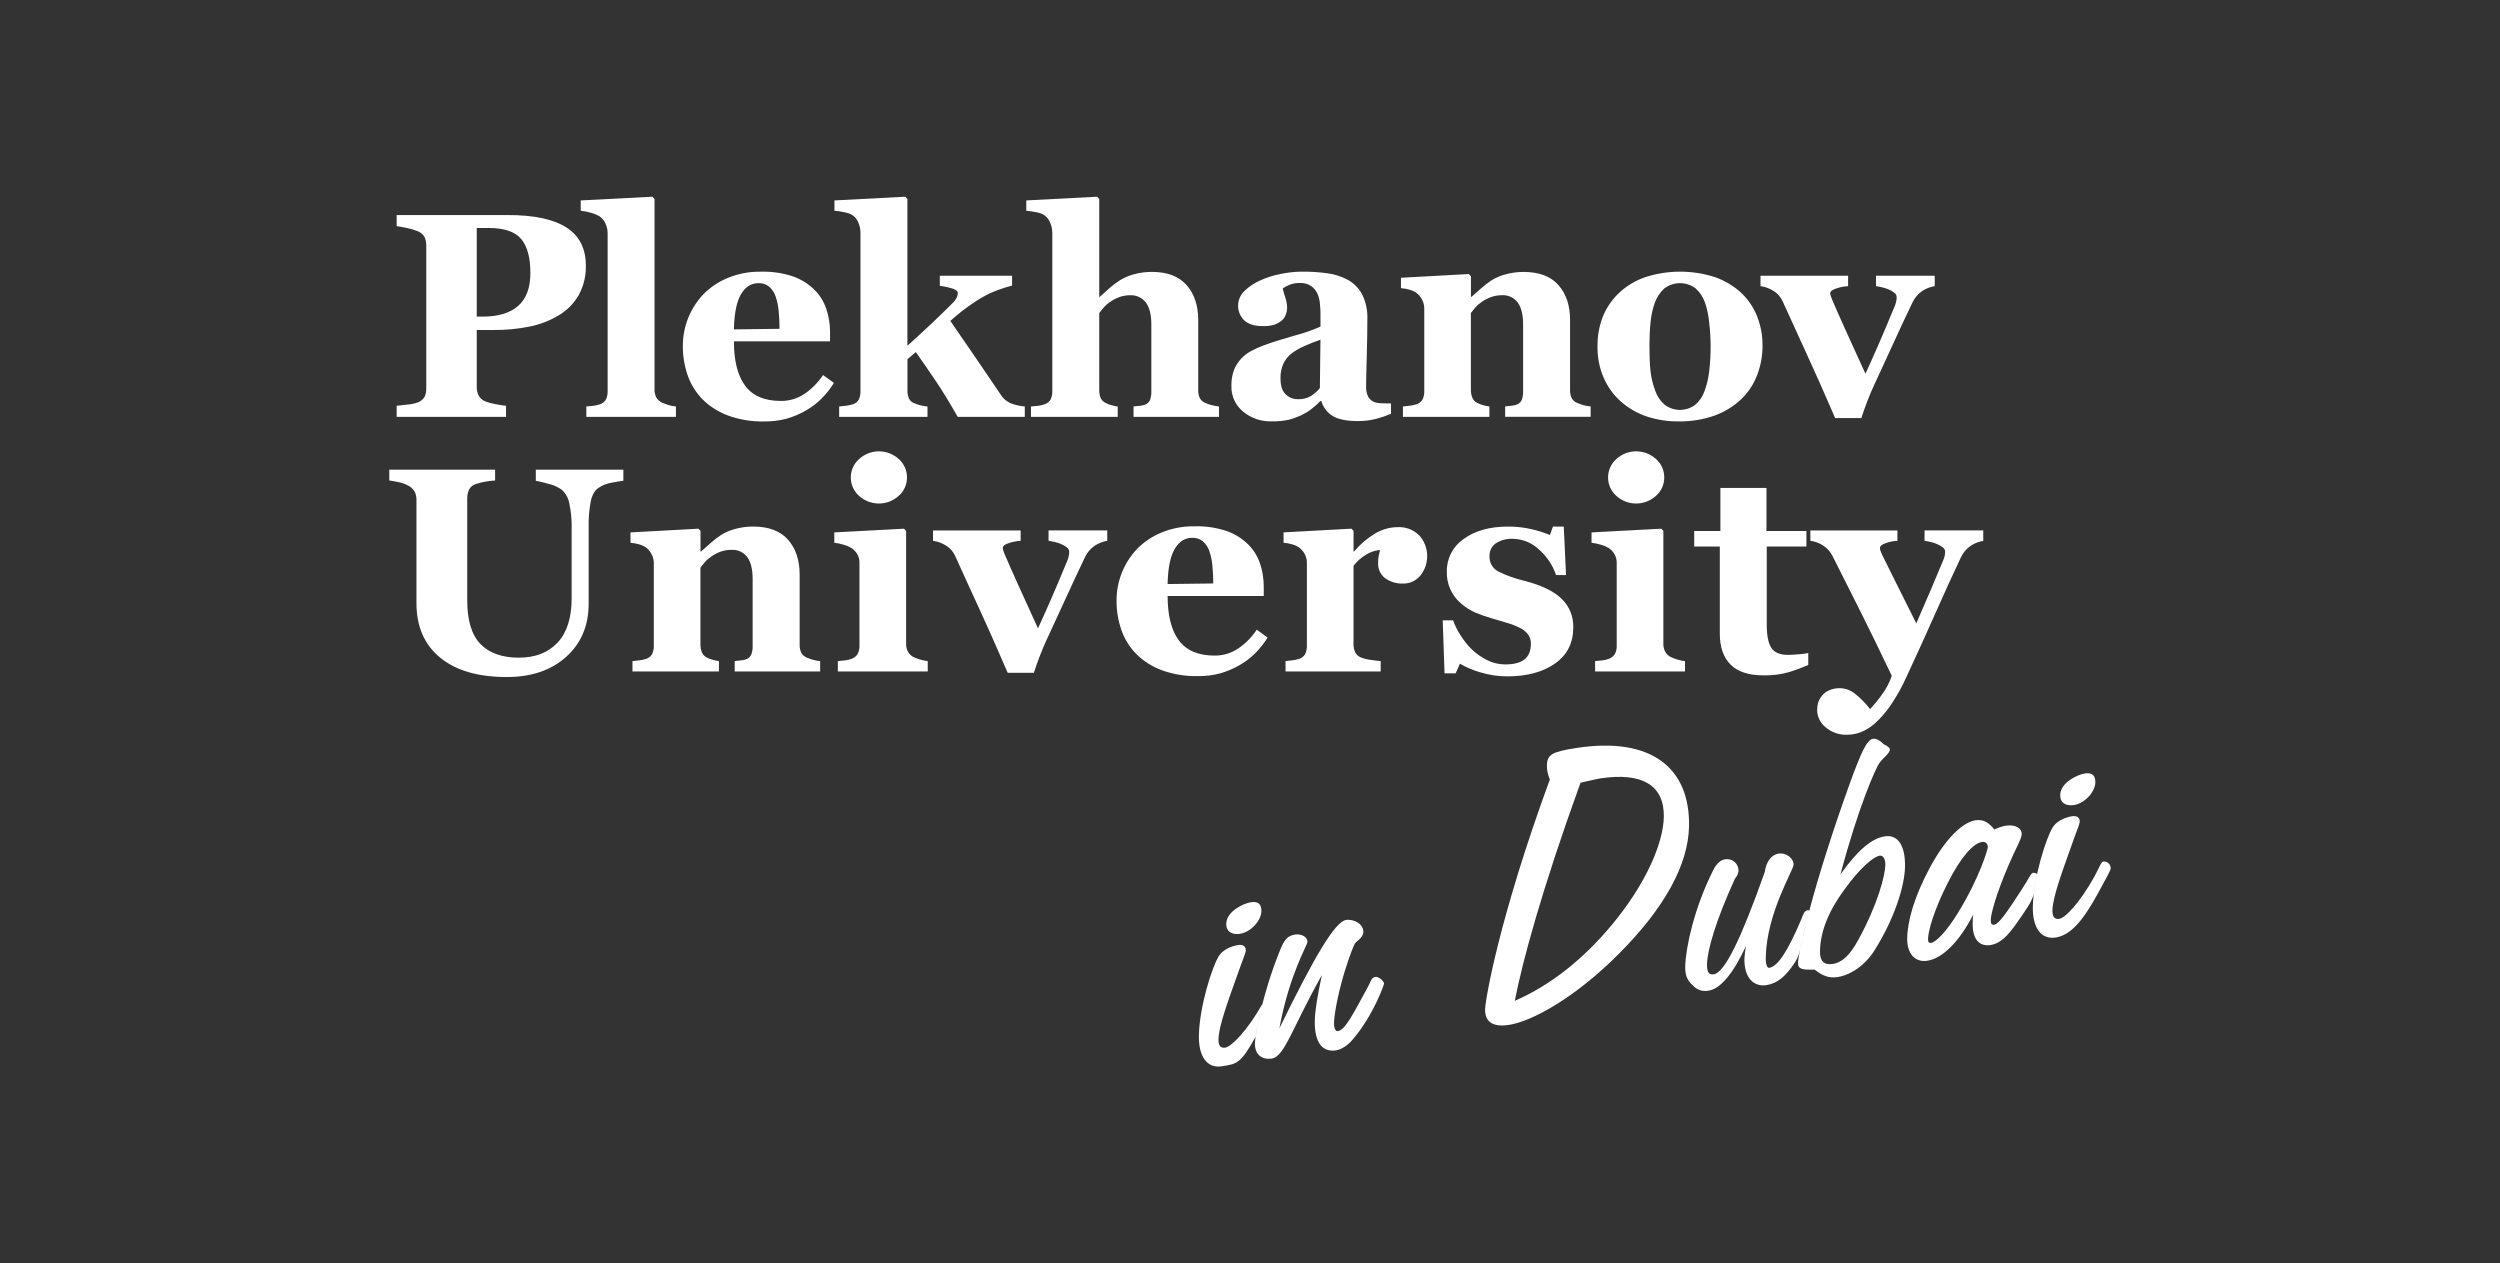 <?xml version="1.0" encoding="UTF-8"?> <svg xmlns="http://www.w3.org/2000/svg" viewBox="0 0 684.03 345.65" data-guides="{&quot;vertical&quot;:[],&quot;horizontal&quot;:[]}"><rect x="0" y="0" width="684.03" height="345.65" fill="#333333" stroke="none"/><defs></defs><path fill="rgb(255, 255, 255)" stroke="none" fill-opacity="1" stroke-width="1" stroke-opacity="1" color="rgb(51, 51, 51)" fill-rule="evenodd" id="tSvgea16289c4e" data-name="Plekhanov " class="cls-1" title="Path 1" d="M154.99 62.246C151.465 59.974 146.128 58.838 138.995 58.838C128.841 58.838 118.687 58.838 108.533 58.838C108.533 59.85 108.533 60.862 108.533 61.874C109.132 61.95 110.034 62.115 111.239 62.363C112.23 62.549 113.201 62.825 114.138 63.203C114.991 63.486 115.714 64.078 116.162 64.856C116.492 65.599 116.651 66.398 116.63 67.211C116.63 80.195 116.63 93.178 116.63 106.162C116.671 107.023 116.506 107.876 116.141 108.655C115.666 109.371 114.957 109.908 114.138 110.169C113.29 110.452 112.416 110.631 111.528 110.693C110.282 110.837 109.283 110.948 108.533 111.023C108.533 112.038 108.533 113.052 108.533 114.067C118.508 114.067 128.483 114.067 138.458 114.067C138.458 113.055 138.458 112.042 138.458 111.03C137.652 110.954 136.667 110.796 135.497 110.562C134.636 110.41 133.789 110.19 132.97 109.901C132.123 109.605 131.414 109.019 130.966 108.248C130.601 107.491 130.422 106.658 130.443 105.818C130.443 100.642 130.443 95.466 130.443 90.291C131.948 90.291 133.454 90.291 134.96 90.291C138.347 90.325 141.735 90.002 145.061 89.32C147.891 88.742 150.597 87.674 153.055 86.166C155.259 84.824 157.083 82.937 158.364 80.699C159.7 78.234 160.368 75.466 160.292 72.664C160.292 67.996 158.523 64.525 154.997 62.253C154.995 62.253 154.992 62.253 154.99 62.246ZM141.783 83.688C139.566 85.65 136.33 86.628 132.075 86.628C131.531 86.628 130.987 86.628 130.443 86.628C130.443 78.544 130.443 70.461 130.443 62.377C131.519 62.377 132.596 62.377 133.672 62.377C137.955 62.377 140.93 63.382 142.603 65.393C144.276 67.403 145.116 70.481 145.116 74.633C145.116 78.785 144.007 81.725 141.79 83.681C141.79 83.681 141.79 83.681 141.783 83.688ZM184.929 111.216C184.24 111.154 183.559 111.023 182.891 110.823C182.333 110.644 181.782 110.438 181.245 110.204C180.557 109.928 179.978 109.439 179.6 108.806C179.235 108.083 179.055 107.278 179.09 106.472C179.09 89.13 179.09 71.787 179.09 54.445C178.895 54.238 178.7 54.032 178.505 53.825C171.968 54.163 165.431 54.5 158.894 54.837C158.894 55.783 158.894 56.729 158.894 57.674C159.838 57.75 160.774 57.936 161.676 58.218C162.502 58.432 163.294 58.762 164.031 59.189C164.74 59.671 165.298 60.339 165.649 61.117C166.055 61.978 166.262 62.914 166.255 63.857C166.255 78.23 166.255 92.602 166.255 106.975C166.29 107.773 166.131 108.565 165.808 109.288C165.429 109.935 164.823 110.417 164.107 110.631C163.556 110.823 162.984 110.954 162.406 111.023C161.766 111.099 161.105 111.168 160.43 111.216C160.43 112.164 160.43 113.112 160.43 114.06C168.601 114.06 176.772 114.06 184.943 114.06C184.943 113.112 184.943 112.164 184.943 111.216C184.938 111.216 184.934 111.216 184.929 111.216ZM225.196 102.616C223.874 104.613 222.187 106.334 220.218 107.698C218.283 109.026 215.99 109.729 213.642 109.701C209.18 109.701 205.923 108.31 203.878 105.535C201.826 102.761 200.807 98.712 200.807 93.396C209.575 93.396 218.343 93.396 227.111 93.396C227.111 92.554 227.111 91.712 227.111 90.869C227.111 88.721 226.78 86.587 226.098 84.548C225.444 82.572 224.343 80.782 222.869 79.315C221.223 77.69 219.247 76.437 217.071 75.659C214.186 74.688 211.156 74.241 208.12 74.337C205.035 74.296 201.964 74.874 199.113 76.052C196.607 77.071 194.335 78.599 192.441 80.527C188.84 84.335 186.829 89.375 186.836 94.615C186.809 97.39 187.263 100.151 188.179 102.767C189.04 105.212 190.424 107.436 192.248 109.288C194.218 111.223 196.573 112.724 199.162 113.681C202.343 114.838 205.717 115.389 209.105 115.313C211.17 115.347 213.236 115.086 215.233 114.555C217.078 114.025 218.848 113.275 220.507 112.318C222.118 111.402 223.592 110.273 224.887 108.951C226.14 107.684 227.241 106.279 228.171 104.771C227.184 104.057 226.197 103.344 225.21 102.63C225.206 102.625 225.201 102.621 225.196 102.616ZM200.8 90.126C200.904 85.74 201.551 82.538 202.742 80.513C203.933 78.489 205.531 77.477 207.528 77.477C208.574 77.436 209.6 77.766 210.427 78.413C211.267 79.15 211.893 80.107 212.238 81.174C212.678 82.469 212.954 83.819 213.057 85.182C213.215 86.814 213.291 88.411 213.291 89.967C209.127 90.02 204.964 90.073 200.8 90.126C200.8 90.126 200.8 90.126 200.8 90.126ZM280.385 111.216C279.166 111.106 277.961 110.844 276.811 110.438C275.565 109.984 274.512 109.116 273.816 107.987C271.461 104.489 269.203 101.17 267.054 98.03C264.906 94.891 262.565 91.482 260.024 87.805C261.319 86.662 262.462 85.705 263.46 84.934C264.458 84.17 265.484 83.433 266.545 82.731C267.963 81.773 269.45 80.92 270.993 80.183C272.914 79.35 274.89 78.668 276.915 78.138C276.915 77.243 276.915 76.348 276.915 75.453C270.325 75.453 263.736 75.453 257.146 75.453C257.146 76.373 257.146 77.293 257.146 78.214C258.406 78.358 259.645 78.634 260.843 79.033C261.663 79.343 262.076 79.735 262.076 80.204C262.048 80.486 262 80.761 261.938 81.044C261.635 81.815 261.146 82.503 260.52 83.047C259.067 84.528 257.146 86.394 254.75 88.652C252.353 90.911 250.198 92.894 248.277 94.608C248.277 81.22 248.277 67.833 248.277 54.445C248.082 54.238 247.887 54.032 247.692 53.825C241.233 54.163 234.774 54.5 228.315 54.837C228.315 55.783 228.315 56.729 228.315 57.674C229.218 57.743 230.113 57.874 231.001 58.067C231.779 58.197 232.53 58.459 233.218 58.845C233.976 59.347 234.554 60.077 234.871 60.924C235.229 61.764 235.422 62.673 235.435 63.589C235.435 78.053 235.435 92.517 235.435 106.981C235.47 107.787 235.311 108.586 234.988 109.316C234.623 109.97 234.003 110.445 233.28 110.638C232.715 110.81 232.144 110.934 231.559 111.009C230.905 111.099 230.25 111.175 229.603 111.223C229.603 112.171 229.603 113.119 229.603 114.067C237.659 114.067 245.716 114.067 253.772 114.067C253.772 113.119 253.772 112.171 253.772 111.223C253.138 111.168 252.519 111.064 251.906 110.913C251.348 110.782 250.797 110.596 250.274 110.369C249.585 110.162 249.021 109.687 248.697 109.047C248.401 108.317 248.263 107.539 248.291 106.754C248.291 103.927 248.291 101.099 248.291 98.271C249.055 97.624 249.82 96.977 250.584 96.329C252.243 98.684 254.006 101.239 255.872 103.993C257.738 106.747 259.797 110.107 262.048 114.067C268.163 114.067 274.277 114.067 280.392 114.067C280.392 113.119 280.392 112.171 280.392 111.223C280.39 111.223 280.387 111.223 280.385 111.223C280.385 111.221 280.385 111.218 280.385 111.216ZM333.529 111.216C332.819 111.133 332.117 111.003 331.428 110.823C330.898 110.679 330.375 110.5 329.872 110.279C329.197 110.032 328.626 109.55 328.275 108.916C327.958 108.193 327.813 107.408 327.848 106.623C327.848 100.268 327.848 93.913 327.848 87.557C327.848 83.612 326.794 80.438 324.68 78.021C322.567 75.611 319.413 74.399 315.219 74.399C313.533 74.385 311.852 74.606 310.227 75.06C308.905 75.404 307.645 75.942 306.475 76.658C305.449 77.298 304.485 78.021 303.583 78.82C302.791 79.536 301.903 80.334 300.925 81.216C300.872 81.216 300.819 81.216 300.767 81.216C300.767 72.292 300.767 63.368 300.767 54.445C300.571 54.238 300.376 54.032 300.181 53.825C293.723 54.163 287.264 54.5 280.805 54.837C280.805 55.783 280.805 56.729 280.805 57.674C281.693 57.743 282.575 57.867 283.449 58.046C284.241 58.17 285.005 58.438 285.708 58.845C286.451 59.368 287.023 60.098 287.339 60.945C287.704 61.778 287.904 62.68 287.925 63.589C287.925 78.053 287.925 92.517 287.925 106.981C287.959 107.78 287.801 108.572 287.477 109.295C287.099 109.942 286.493 110.424 285.769 110.638C285.219 110.83 284.647 110.961 284.062 111.03C283.422 111.106 282.761 111.175 282.086 111.223C282.086 112.171 282.086 113.119 282.086 114.067C290 114.067 297.914 114.067 305.827 114.067C305.827 113.119 305.827 112.171 305.827 111.223C305.201 111.14 304.581 111.009 303.982 110.83C303.445 110.693 302.929 110.479 302.44 110.211C301.854 109.915 301.386 109.426 301.118 108.827C300.856 108.097 300.739 107.326 300.767 106.548C300.767 99.582 300.767 92.616 300.767 85.65C301.076 85.237 301.462 84.755 301.916 84.211C302.447 83.598 303.053 83.061 303.727 82.614C304.533 82.042 305.421 81.581 306.358 81.25C307.294 80.933 308.272 80.775 309.257 80.782C310.916 80.699 312.513 81.443 313.519 82.765C314.517 84.087 315.02 86.084 315.02 88.755C315.02 94.826 315.02 100.897 315.02 106.968C315.054 107.787 314.944 108.6 314.689 109.377C314.469 109.921 314.063 110.362 313.539 110.624C313.051 110.844 312.52 110.975 311.983 111.016C311.281 111.092 310.675 111.161 310.152 111.209C310.152 112.157 310.152 113.105 310.152 114.053C317.946 114.053 325.741 114.053 333.535 114.053C333.535 113.105 333.535 112.157 333.535 111.209C333.535 111.209 333.535 111.209 333.529 111.216ZM380.592 110.397C379.814 110.397 378.953 110.376 378.003 110.341C377.294 110.341 376.585 110.225 375.924 109.97C375.228 109.66 374.657 109.13 374.305 108.455C373.913 107.587 373.734 106.644 373.782 105.694C373.782 104.42 373.837 101.776 373.954 97.755C374.071 93.734 374.126 90.257 374.126 87.323C374.223 84.989 373.734 82.669 372.708 80.569C371.833 78.916 370.498 77.546 368.873 76.616C367.11 75.659 365.182 75.033 363.192 74.771C360.899 74.461 358.585 74.31 356.265 74.323C354.275 74.344 352.292 74.558 350.35 74.964C348.402 75.335 346.508 75.942 344.711 76.775C343.141 77.463 341.709 78.434 340.49 79.632C338.259 81.746 338.17 85.264 340.283 87.495C340.332 87.55 340.387 87.599 340.435 87.647C341.557 88.7 343.21 89.224 345.392 89.224C346.549 89.279 347.699 89.134 348.808 88.797C349.545 88.514 350.226 88.108 350.818 87.592C351.287 87.165 351.638 86.621 351.831 86.015C352.037 85.485 352.154 84.927 352.182 84.362C352.168 83.316 351.989 82.276 351.638 81.285C351.356 80.513 351.128 79.722 350.977 78.909C351.555 78.51 352.175 78.179 352.829 77.918C353.738 77.566 354.716 77.401 355.687 77.429C356.774 77.374 357.856 77.677 358.764 78.282C359.515 78.82 360.107 79.543 360.479 80.383C360.851 81.237 361.071 82.145 361.14 83.068C361.243 84.135 361.298 84.989 361.298 85.636C361.298 86.88 361.298 88.124 361.298 89.368C358.978 90.38 356.582 91.213 354.124 91.847C350.846 92.77 348.043 93.658 345.702 94.519C344.546 94.952 343.423 95.462 342.328 96.04C341.316 96.577 340.4 97.273 339.622 98.106C338.769 99.015 338.094 100.082 337.632 101.246C337.13 102.623 336.896 104.083 336.93 105.549C336.834 108.276 338.018 110.892 340.125 112.621C342.294 114.411 345.034 115.354 347.844 115.285C349.434 115.327 351.025 115.182 352.581 114.858C353.793 114.542 354.977 114.115 356.107 113.578C357.036 113.137 357.918 112.607 358.737 111.98C359.639 111.285 360.493 110.534 361.291 109.722C361.37 109.722 361.448 109.722 361.526 109.722C362.014 111.409 363.103 112.855 364.597 113.791C366.098 114.734 368.439 115.21 371.627 115.21C373.293 115.216 374.946 115.01 376.557 114.59C377.934 114.232 379.284 113.777 380.599 113.227C380.599 112.279 380.599 111.331 380.599 110.383C380.599 110.383 380.599 110.383 380.599 110.383C380.599 110.387 380.599 110.392 380.592 110.397ZM361.133 106.19C360.445 107.036 359.618 107.766 358.689 108.352C357.622 108.971 356.389 109.281 355.156 109.226C353.876 109.254 352.643 108.765 351.741 107.863C350.818 106.954 350.357 105.48 350.357 103.456C350.323 102.079 350.605 100.709 351.176 99.456C351.693 98.361 352.471 97.404 353.442 96.667C354.53 95.861 355.707 95.186 356.954 94.656C358.386 94.016 359.832 93.451 361.291 92.956C361.239 97.362 361.186 101.769 361.133 106.176C361.133 106.18 361.133 106.185 361.133 106.19ZM435.23 111.216C434.527 111.154 433.825 111.023 433.15 110.823C432.627 110.672 432.111 110.493 431.615 110.279C430.94 110.032 430.368 109.55 430.017 108.916C429.701 108.193 429.556 107.408 429.59 106.623C429.59 100.268 429.59 93.913 429.59 87.557C429.59 83.591 428.53 80.403 426.416 78.007C424.302 75.611 421.128 74.406 416.9 74.406C415.22 74.392 413.54 74.62 411.922 75.067C410.593 75.411 409.319 75.948 408.148 76.665C407.136 77.332 406.172 78.076 405.27 78.882C404.231 79.79 403.349 80.569 402.626 81.216C402.573 81.216 402.521 81.216 402.468 81.216C402.468 79.334 402.468 77.452 402.468 75.57C402.273 75.375 402.078 75.179 401.882 74.984C395.695 75.322 389.507 75.659 383.319 75.997C383.319 76.945 383.319 77.892 383.319 78.84C384.118 78.909 384.902 79.054 385.674 79.267C386.3 79.432 386.899 79.694 387.443 80.045C388.125 80.548 388.683 81.202 389.075 81.953C389.475 82.682 389.688 83.495 389.695 84.328C389.695 91.877 389.695 99.426 389.695 106.975C389.729 107.78 389.571 108.579 389.227 109.309C388.855 109.956 388.235 110.431 387.512 110.631C386.961 110.803 386.397 110.927 385.818 111.003C385.157 111.092 384.503 111.168 383.856 111.216C383.856 112.164 383.856 113.112 383.856 114.06C391.742 114.06 399.629 114.06 407.515 114.06C407.515 113.112 407.515 112.164 407.515 111.216C406.895 111.133 406.282 111.003 405.683 110.823C405.139 110.679 404.623 110.465 404.127 110.204C403.549 109.915 403.094 109.419 402.846 108.82C402.564 108.097 402.433 107.319 402.454 106.541C402.454 99.575 402.454 92.609 402.454 85.643C402.764 85.23 403.149 84.748 403.604 84.204C404.134 83.591 404.747 83.054 405.422 82.607C406.234 82.035 407.123 81.574 408.059 81.243C408.995 80.927 409.98 80.768 410.965 80.775C412.645 80.672 414.27 81.429 415.275 82.779C416.253 84.115 416.742 86.105 416.742 88.749C416.742 94.819 416.742 100.89 416.742 106.961C416.783 107.78 416.659 108.6 416.391 109.371C416.163 109.908 415.75 110.355 415.22 110.617C414.711 110.837 414.173 110.968 413.623 111.009C412.92 111.085 412.328 111.154 411.832 111.202C411.832 112.15 411.832 113.098 411.832 114.046C419.627 114.046 427.421 114.046 435.216 114.046C435.216 113.098 435.216 112.15 435.216 111.202C435.216 111.202 435.216 111.202 435.216 111.202C435.221 111.207 435.225 111.211 435.23 111.216C435.23 111.216 435.23 111.216 435.23 111.216ZM469.224 75.824C463.041 73.828 456.382 73.828 450.192 75.824C447.555 76.72 445.138 78.159 443.093 80.045C441.151 81.863 439.616 84.066 438.597 86.525C437.557 89.169 437.048 91.992 437.096 94.835C437.054 97.782 437.633 100.709 438.81 103.415C439.885 105.873 441.475 108.069 443.479 109.853C445.538 111.677 447.934 113.061 450.543 113.943C453.36 114.872 456.314 115.334 459.281 115.299C462.593 115.354 465.899 114.831 469.031 113.743C471.758 112.772 474.258 111.25 476.365 109.267C478.293 107.436 479.794 105.198 480.744 102.712C481.749 100.11 482.259 97.349 482.245 94.56C482.273 91.792 481.756 89.038 480.73 86.463C479.752 84.025 478.252 81.835 476.33 80.045C474.272 78.179 471.855 76.74 469.231 75.824C469.231 75.824 469.231 75.824 469.224 75.824ZM463.716 110.844C461.237 112.621 457.897 112.579 455.467 110.748C454.289 109.722 453.401 108.407 452.898 106.933C452.217 105.136 451.769 103.263 451.576 101.349C451.39 99.497 451.301 97.156 451.308 94.326C451.308 92.253 451.404 90.181 451.618 88.122C451.776 86.352 452.155 84.603 452.747 82.923C453.27 81.429 454.145 80.08 455.295 78.992C457.808 77.016 461.333 76.967 463.895 78.875C465.072 79.915 465.961 81.243 466.484 82.731C467.097 84.521 467.489 86.373 467.654 88.26C467.895 90.325 468.026 92.405 468.047 94.484C468.067 96.901 467.93 99.318 467.641 101.721C467.434 103.532 467.007 105.308 466.374 107.016C465.857 108.51 464.941 109.839 463.729 110.851C463.725 110.851 463.72 110.851 463.716 110.844ZM529.371 75.453C524.014 75.453 518.657 75.453 513.299 75.453C513.299 76.398 513.299 77.344 513.299 78.289C513.692 78.344 514.181 78.434 514.78 78.565C515.42 78.709 516.047 78.902 516.653 79.15C517.231 79.384 517.775 79.687 518.271 80.066C518.684 80.341 518.939 80.796 518.953 81.291C518.953 81.422 518.932 81.684 518.898 82.07C518.822 82.586 518.684 83.096 518.491 83.584C516.756 87.784 515.296 91.241 514.119 93.954C512.941 96.667 511.702 99.428 510.408 102.258C508.535 98.161 506.758 94.257 505.078 90.553C503.398 86.848 502.145 84.004 501.312 82.035C501.153 81.643 501.029 81.298 500.919 80.982C500.836 80.754 500.781 80.52 500.761 80.279C500.761 79.708 501.36 79.24 502.551 78.882C503.556 78.551 504.603 78.358 505.663 78.296C505.663 77.348 505.663 76.4 505.663 75.453C497.674 75.453 489.684 75.453 481.694 75.453C481.694 76.398 481.694 77.344 481.694 78.289C482.947 78.468 484.146 78.902 485.213 79.577C486.342 80.252 487.23 81.257 487.76 82.455C490.122 87.695 492.36 92.598 494.474 97.163C496.588 101.728 499.136 107.477 502.124 114.397C504.511 114.397 506.898 114.397 509.285 114.397C509.726 112.999 510.277 111.436 510.938 109.729C511.599 108.021 512.191 106.617 512.707 105.528C514.394 101.921 516.109 98.195 517.865 94.34C519.614 90.484 521.397 86.669 523.215 82.882C523.807 81.56 524.757 80.431 525.955 79.611C526.988 78.937 528.145 78.489 529.364 78.289C529.364 77.341 529.364 76.394 529.364 75.446C529.366 75.446 529.368 75.446 529.371 75.453Z" style=""></path><path fill="rgb(255, 255, 255)" stroke="none" fill-opacity="1" stroke-width="1" stroke-opacity="1" color="rgb(51, 51, 51)" fill-rule="evenodd" id="tSvg99c6fafeba" data-name=" University" class="cls-1" title="Path 2" d="M170.572 128.512C162.583 128.512 154.593 128.512 146.603 128.512C146.603 129.525 146.603 130.537 146.603 131.549C147.795 131.776 148.965 132.058 150.129 132.403C151.396 132.685 152.594 133.208 153.648 133.959C154.708 134.888 155.438 136.142 155.727 137.519C156.264 139.963 156.491 142.469 156.409 144.969C156.409 151.207 156.409 157.445 156.409 163.684C156.409 169.027 155.128 173.076 152.56 175.823C149.991 178.57 146.459 179.947 141.949 179.947C137.439 179.947 133.865 178.701 131.455 176.208C129.045 173.716 127.84 169.736 127.84 164.262C127.84 154.976 127.84 145.69 127.84 136.403C127.826 135.556 127.998 134.723 128.35 133.952C128.756 133.167 129.479 132.602 130.333 132.396C131.186 132.12 132.054 131.9 132.942 131.756C133.782 131.618 134.622 131.514 135.469 131.466C135.469 130.479 135.469 129.492 135.469 128.506C125.818 128.506 116.166 128.506 106.515 128.506C106.515 129.492 106.515 130.479 106.515 131.466C107.135 131.542 107.94 131.687 108.925 131.893C109.786 132.058 110.626 132.334 111.418 132.713C112.244 133.084 112.939 133.697 113.421 134.462C113.786 135.185 113.972 135.983 113.945 136.796C113.945 146.213 113.945 155.63 113.945 165.047C113.945 171.402 116.1 176.36 120.403 179.913C124.707 183.466 130.794 185.242 138.65 185.242C145.398 185.242 150.817 183.404 154.914 179.72C159.011 176.036 161.063 171.175 161.063 165.13C161.063 158.281 161.063 151.432 161.063 144.583C160.988 142.042 161.194 139.495 161.669 136.995C162.069 135.308 162.764 134.145 163.749 133.491C164.823 132.768 166.035 132.286 167.309 132.072C168.72 131.804 169.808 131.625 170.559 131.549C170.559 130.537 170.559 129.525 170.559 128.512C170.563 128.512 170.568 128.512 170.572 128.512ZM224.432 180.891C223.73 180.829 223.027 180.698 222.353 180.498C221.829 180.347 221.32 180.167 220.817 179.954C220.142 179.706 219.571 179.224 219.22 178.591C218.903 177.868 218.758 177.083 218.793 176.291C218.793 169.936 218.793 163.58 218.793 157.225C218.793 153.259 217.732 150.071 215.618 147.675C213.505 145.279 210.33 144.074 206.102 144.074C204.422 144.06 202.742 144.287 201.124 144.735C199.795 145.079 198.521 145.616 197.351 146.332C196.339 147 195.375 147.744 194.466 148.549C193.426 149.458 192.544 150.236 191.822 150.883C191.769 150.883 191.716 150.883 191.663 150.883C191.663 149.004 191.663 147.124 191.663 145.244C191.468 145.049 191.273 144.854 191.078 144.659C184.89 144.996 178.702 145.334 172.514 145.671C172.514 146.617 172.514 147.562 172.514 148.508C173.313 148.577 174.098 148.721 174.869 148.935C175.496 149.107 176.095 149.369 176.639 149.713C177.32 150.215 177.878 150.87 178.271 151.62C178.67 152.35 178.883 153.163 178.89 153.996C178.89 161.544 178.89 169.093 178.89 176.642C178.925 177.448 178.766 178.246 178.422 178.976C178.043 179.624 177.43 180.099 176.708 180.298C176.157 180.47 175.592 180.595 175.014 180.67C174.353 180.76 173.698 180.835 173.051 180.884C173.051 181.832 173.051 182.78 173.051 183.727C180.938 183.727 188.824 183.727 196.71 183.727C196.71 182.78 196.71 181.832 196.71 180.884C196.091 180.801 195.478 180.67 194.879 180.491C194.342 180.347 193.818 180.133 193.323 179.871C192.744 179.582 192.29 179.087 192.042 178.488C191.76 177.764 191.629 176.987 191.649 176.208C191.649 169.243 191.649 162.277 191.649 155.311C191.959 154.898 192.345 154.416 192.799 153.872C193.329 153.259 193.942 152.722 194.617 152.274C195.43 151.703 196.318 151.242 197.254 150.911C198.191 150.594 199.175 150.436 200.16 150.443C201.84 150.339 203.465 151.097 204.47 152.446C205.448 153.782 205.93 155.772 205.93 158.423C205.93 164.494 205.93 170.565 205.93 176.635C205.972 177.455 205.848 178.274 205.579 179.045C205.352 179.589 204.932 180.03 204.409 180.292C203.899 180.512 203.362 180.643 202.811 180.684C202.109 180.76 201.517 180.829 201.021 180.877C201.021 181.825 201.021 182.773 201.021 183.72C208.815 183.72 216.61 183.72 224.405 183.72C224.405 182.775 224.405 181.829 224.405 180.884C224.414 180.884 224.423 180.884 224.432 180.891ZM253.841 180.891C253.18 180.815 252.532 180.684 251.899 180.498C251.314 180.333 250.742 180.126 250.185 179.878C249.489 179.596 248.904 179.1 248.511 178.46C248.105 177.758 247.905 176.959 247.926 176.146C247.926 165.846 247.926 155.545 247.926 145.244C247.731 145.049 247.536 144.854 247.341 144.659C240.985 144.996 234.63 145.334 228.274 145.671C228.274 146.617 228.274 147.562 228.274 148.508C229.156 148.604 230.016 148.79 230.863 149.052C231.607 149.252 232.323 149.555 232.984 149.947C233.618 150.374 234.148 150.939 234.54 151.6C234.967 152.322 235.181 153.156 235.16 153.996C235.16 161.544 235.16 169.093 235.16 176.642C235.194 177.448 235.022 178.246 234.65 178.956C234.244 179.596 233.624 180.071 232.901 180.298C232.364 180.498 231.8 180.629 231.228 180.691C230.581 180.767 229.92 180.835 229.245 180.884C229.245 181.832 229.245 182.78 229.245 183.727C237.444 183.727 245.642 183.727 253.841 183.727C253.841 182.78 253.841 181.832 253.841 180.884C253.841 180.884 253.841 180.884 253.841 180.891ZM245.902 125.593C242.831 122.79 238.135 122.79 235.064 125.593C232.275 128.058 232.013 132.313 234.478 135.102C234.664 135.308 234.857 135.508 235.064 135.687C238.135 138.462 242.81 138.462 245.881 135.687C247.341 134.42 248.174 132.582 248.16 130.647C248.174 128.712 247.355 126.867 245.902 125.586C245.902 125.586 245.902 125.586 245.902 125.593ZM302.977 145.127C297.618 145.127 292.258 145.127 286.899 145.127C286.899 146.073 286.899 147.018 286.899 147.964C287.291 148.019 287.78 148.109 288.379 148.239C289.02 148.384 289.646 148.577 290.252 148.825C290.83 149.059 291.375 149.369 291.87 149.74C292.283 150.016 292.538 150.47 292.552 150.966C292.552 151.097 292.531 151.358 292.497 151.744C292.421 152.261 292.283 152.77 292.091 153.259C290.355 157.459 288.896 160.916 287.718 163.622C286.541 166.328 285.301 169.103 284.007 171.926C282.134 167.829 280.357 163.925 278.677 160.22C276.997 156.516 275.744 153.672 274.911 151.703C274.752 151.31 274.628 150.966 274.518 150.656C274.436 150.429 274.381 150.195 274.36 149.954C274.36 149.382 274.959 148.914 276.15 148.556C277.156 148.226 278.202 148.033 279.263 147.971C279.263 147.025 279.263 146.08 279.263 145.134C271.271 145.134 263.279 145.134 255.287 145.134C255.287 146.08 255.287 147.025 255.287 147.971C256.54 148.15 257.738 148.584 258.812 149.258C259.941 149.933 260.83 150.939 261.36 152.137C263.722 157.376 265.959 162.279 268.073 166.844C270.187 171.409 272.735 177.159 275.716 184.085C278.103 184.085 280.491 184.085 282.878 184.085C283.318 182.688 283.869 181.131 284.53 179.417C285.191 177.702 285.783 176.305 286.3 175.217C287.987 171.609 289.701 167.884 291.457 164.028C293.213 160.172 294.989 156.357 296.807 152.57C297.399 151.248 298.35 150.112 299.548 149.3C300.581 148.625 301.737 148.177 302.956 147.978C302.956 147.032 302.956 146.087 302.956 145.141C302.959 145.141 302.961 145.141 302.963 145.141C302.968 145.136 302.972 145.132 302.977 145.127ZM343.864 172.291C342.542 174.287 340.855 176.009 338.886 177.372C336.951 178.701 334.658 179.403 332.31 179.376C327.848 179.376 324.591 177.985 322.546 175.21C320.494 172.435 319.475 168.386 319.475 163.071C328.243 163.071 337.01 163.071 345.778 163.071C345.778 162.226 345.778 161.382 345.778 160.537C345.785 158.389 345.448 156.254 344.766 154.216C344.112 152.24 343.01 150.45 341.537 148.983C339.891 147.358 337.915 146.105 335.739 145.327C332.854 144.363 329.824 143.909 326.788 144.005C323.703 143.957 320.632 144.542 317.781 145.719C315.275 146.738 313.002 148.267 311.109 150.195C307.508 154.003 305.497 159.043 305.504 164.283C305.476 167.058 305.931 169.819 306.847 172.435C307.707 174.88 309.091 177.103 310.916 178.956C312.878 180.897 315.233 182.392 317.822 183.356C321.003 184.512 324.377 185.07 327.765 184.988C329.831 185.022 331.897 184.767 333.894 184.23C335.732 183.7 337.502 182.949 339.168 181.992C340.779 181.076 342.253 179.947 343.547 178.625C344.793 177.358 345.902 175.954 346.832 174.446C345.847 173.732 344.862 173.018 343.878 172.304C343.873 172.3 343.868 172.295 343.864 172.291ZM319.468 159.8C319.571 155.414 320.219 152.212 321.417 150.188C322.615 148.164 324.205 147.151 326.202 147.151C327.249 147.11 328.275 147.441 329.101 148.088C329.941 148.825 330.568 149.782 330.912 150.849C331.353 152.143 331.628 153.493 331.731 154.856C331.89 156.488 331.966 158.086 331.966 159.642C327.802 159.695 323.638 159.747 319.475 159.8C319.473 159.8 319.47 159.8 319.468 159.8ZM388.311 146.47C386.769 144.948 384.661 144.136 382.493 144.232C380.275 144.232 378.106 144.852 376.206 146.002C374.051 147.303 372.123 148.956 370.505 150.883C370.452 150.883 370.399 150.883 370.346 150.883C370.346 149.001 370.346 147.119 370.346 145.237C370.151 145.042 369.956 144.847 369.761 144.652C363.573 144.989 357.385 145.327 351.197 145.664C351.197 146.61 351.197 147.555 351.197 148.501C351.996 148.57 352.781 148.714 353.552 148.928C354.179 149.1 354.778 149.362 355.322 149.706C355.969 150.181 356.513 150.78 356.919 151.476C357.367 152.233 357.594 153.101 357.58 153.989C357.58 161.538 357.58 169.087 357.58 176.635C357.615 177.441 357.456 178.24 357.112 178.969C356.733 179.617 356.12 180.092 355.397 180.292C354.846 180.464 354.282 180.588 353.704 180.663C353.043 180.753 352.388 180.829 351.741 180.877C351.741 181.825 351.741 182.773 351.741 183.72C360.417 183.72 369.093 183.72 377.769 183.72C377.769 182.773 377.769 181.825 377.769 180.877C377.197 180.849 376.268 180.739 374.987 180.546C374.03 180.443 373.094 180.195 372.205 179.823C371.579 179.534 371.069 179.038 370.766 178.425C370.456 177.716 370.312 176.945 370.339 176.167C370.339 169.048 370.339 161.928 370.339 154.808C371.303 153.569 372.488 152.522 373.844 151.724C374.98 151.014 376.282 150.587 377.617 150.491C377.514 150.932 377.397 151.4 377.266 151.903C377.115 152.598 377.053 153.307 377.073 154.016C376.977 155.669 377.714 157.252 379.036 158.237C380.44 159.222 382.128 159.725 383.842 159.669C385.715 159.731 387.505 158.898 388.669 157.432C391.244 154.175 391.086 149.534 388.297 146.456C388.297 146.456 388.297 146.456 388.297 146.456C388.302 146.461 388.306 146.465 388.311 146.47ZM425.466 181.552C428.799 179.217 430.465 175.919 430.465 171.671C430.554 168.703 429.384 165.839 427.242 163.794C425.094 161.728 421.7 160.103 417.065 158.912C414.642 158.347 412.294 157.507 410.056 156.419C408.438 155.628 407.446 153.941 407.55 152.137C407.494 150.766 408.142 149.465 409.264 148.673C410.662 147.771 412.314 147.337 413.974 147.427C416.632 147.475 419.179 148.522 421.094 150.367C423.242 152.24 424.853 154.65 425.762 157.349C426.671 157.349 427.58 157.349 428.489 157.349C428.28 152.926 428.071 148.503 427.862 144.081C426.875 144.081 425.888 144.081 424.901 144.081C424.628 144.845 424.355 145.609 424.082 146.374C422.457 145.719 420.791 145.189 419.083 144.797C416.948 144.301 414.759 144.06 412.569 144.081C407.591 144.081 403.563 145.21 400.485 147.468C397.551 149.458 395.816 152.798 395.871 156.344C395.754 159.697 397.173 162.919 399.727 165.095C400.898 166.121 402.213 166.968 403.638 167.608C405.119 168.221 406.634 168.744 408.169 169.185C409.932 169.702 411.419 170.142 412.624 170.507C413.774 170.845 414.883 171.292 415.95 171.829C416.776 172.256 417.506 172.855 418.091 173.578C418.628 174.322 418.904 175.231 418.869 176.146C418.869 178.067 418.291 179.486 417.141 180.409C415.984 181.331 414.228 181.793 411.867 181.793C410.111 181.793 408.383 181.386 406.826 180.588C405.298 179.81 403.886 178.811 402.64 177.627C401.456 176.436 400.409 175.107 399.528 173.674C398.729 172.435 398.075 171.113 397.579 169.722C396.633 169.722 395.688 169.722 394.742 169.722C394.91 174.56 395.077 179.399 395.245 184.237C396.257 184.237 397.269 184.237 398.281 184.237C398.671 183.356 399.062 182.474 399.452 181.593C401.208 182.612 403.081 183.404 405.029 183.955C407.419 184.691 409.904 185.063 412.404 185.063C417.775 185.063 422.126 183.893 425.459 181.559C425.461 181.559 425.464 181.559 425.466 181.552ZM461.037 180.891C460.376 180.815 459.729 180.684 459.089 180.498C458.503 180.333 457.932 180.126 457.374 179.878C456.679 179.596 456.093 179.1 455.701 178.46C455.295 177.758 455.095 176.959 455.116 176.146C455.116 165.846 455.116 155.545 455.116 145.244C454.921 145.049 454.725 144.854 454.53 144.659C448.175 144.996 441.819 145.334 435.464 145.671C435.464 146.617 435.464 147.562 435.464 148.508C436.345 148.604 437.206 148.79 438.053 149.052C438.797 149.252 439.513 149.555 440.174 149.947C440.807 150.374 441.337 150.939 441.73 151.6C442.157 152.322 442.37 153.156 442.35 153.996C442.35 161.544 442.35 169.093 442.35 176.642C442.384 177.448 442.212 178.246 441.847 178.956C441.441 179.596 440.821 180.071 440.098 180.298C439.561 180.498 438.996 180.629 438.425 180.691C437.777 180.767 437.116 180.835 436.442 180.884C436.442 181.832 436.442 182.78 436.442 183.727C444.64 183.727 452.839 183.727 461.037 183.727C461.037 182.78 461.037 181.832 461.037 180.884C461.037 180.884 461.037 180.884 461.037 180.891ZM453.098 125.593C450.027 122.79 445.331 122.79 442.26 125.593C439.471 128.058 439.21 132.313 441.675 135.102C441.861 135.308 442.053 135.508 442.26 135.687C445.331 138.462 450.006 138.462 453.077 135.687C454.537 134.42 455.37 132.582 455.357 130.647C455.37 128.712 454.551 126.867 453.098 125.586C453.098 125.586 453.098 125.586 453.098 125.593ZM494.763 178.673C493.902 178.852 493.028 178.969 492.147 179.024C490.9 179.128 489.923 179.183 489.22 179.183C487.031 179.183 485.516 178.549 484.669 177.282C483.822 176.016 483.402 173.86 483.402 170.831C483.402 163.732 483.402 156.633 483.402 149.534C487.022 149.534 490.641 149.534 494.26 149.534C494.26 148.12 494.26 146.706 494.26 145.292C490.616 145.292 486.971 145.292 483.326 145.292C483.326 141.363 483.326 137.434 483.326 133.504C479.124 133.504 474.921 133.504 470.719 133.504C470.719 137.434 470.719 141.363 470.719 145.292C468.332 145.292 465.944 145.292 463.557 145.292C463.557 146.706 463.557 148.12 463.557 149.534C465.892 149.534 468.226 149.534 470.56 149.534C470.56 157.489 470.56 165.444 470.56 173.399C470.56 177.055 471.538 179.865 473.5 181.834C475.456 183.803 478.465 184.788 482.507 184.788C484.848 184.836 487.182 184.547 489.434 183.913C491.245 183.362 493.028 182.702 494.763 181.951C494.763 180.861 494.763 179.77 494.763 178.68C494.763 178.68 494.763 178.68 494.763 178.673ZM542.653 145.127C537.296 145.127 531.939 145.127 526.582 145.127C526.582 146.073 526.582 147.018 526.582 147.964C526.967 148.019 527.463 148.109 528.056 148.239C528.689 148.384 529.316 148.577 529.922 148.825C530.5 149.059 531.037 149.369 531.533 149.74C531.946 150.016 532.201 150.47 532.214 150.966C532.214 151.097 532.194 151.352 532.152 151.724C532.07 152.254 531.918 152.77 531.705 153.259C530.644 155.82 529.55 158.423 528.42 161.074C527.291 163.725 525.928 166.885 524.323 170.562C522.175 166.245 520.288 162.472 518.67 159.249C517.052 156.027 515.799 153.514 514.924 151.703C514.766 151.352 514.621 151 514.497 150.636C514.422 150.415 514.387 150.188 514.38 149.954C514.38 149.382 514.959 148.914 516.109 148.556C517.093 148.226 518.119 148.026 519.152 147.971C519.152 147.025 519.152 146.08 519.152 145.134C511.213 145.134 503.274 145.134 495.335 145.134C495.335 146.08 495.335 147.025 495.335 147.971C496.567 148.129 497.752 148.563 498.798 149.238C499.914 149.954 500.816 150.952 501.408 152.137C504.362 157.996 507.034 163.305 509.416 168.063C511.798 172.821 514.539 178.439 517.617 184.919C516.97 186.805 516.033 188.575 514.835 190.165C513.871 191.522 512.811 192.803 511.668 194.007C510.469 192.444 509.085 191.04 507.543 189.807C506.366 188.85 504.899 188.313 503.384 188.292C502.372 188.279 501.373 188.478 500.444 188.898C499.687 189.215 499.026 189.718 498.516 190.358C498.027 190.923 497.662 191.591 497.449 192.307C497.276 192.968 497.187 193.649 497.194 194.331C497.235 196.135 498.068 197.829 499.473 198.965C501.126 200.39 503.267 201.127 505.443 201.031C506.71 201.031 507.963 200.79 509.14 200.328C510.49 199.784 511.736 199.02 512.838 198.07C514.436 196.645 515.861 195.04 517.08 193.285C518.898 190.661 520.461 187.872 521.748 184.96C524.626 178.763 527.25 172.993 529.605 167.663C531.966 162.334 534.259 157.308 536.49 152.584C537.082 151.262 538.033 150.126 539.231 149.314C540.264 148.639 541.42 148.191 542.639 147.992C542.639 147.046 542.639 146.1 542.639 145.155C542.639 145.155 542.639 145.155 542.639 145.155C542.644 145.145 542.648 145.136 542.653 145.127Z" style=""></path><path fill="rgb(255, 255, 255)" stroke="none" fill-opacity="1" stroke-width="1" stroke-opacity="1" color="rgb(51, 51, 51)" fill-rule="evenodd" id="tSvg55dfe57a39" data-name="in Dubai" class="cls-1" title="Path 3" d="M344.263 279.636C344.711 277.37 345.42 274.644 345.42 274.644C341.337 281.956 336.937 286.384 335.25 286.645C334.01 286.838 333.356 286.129 333.391 284.401C333.466 280.703 335.849 274.348 339.188 264.963C340.146 262.284 340.848 260.673 340.862 260.095C340.889 258.938 340.111 258.366 338.762 258.573C336.627 258.904 334.355 260.06 333.425 261.699C331.683 264.501 328.199 275.291 328.034 283.264C327.903 289.276 330.416 292.339 334.245 291.754C338.411 291.114 339.457 291.093 343.547 283.671M339.278 255.502C342.204 255.048 345.076 251.956 345.131 249.298C345.172 247.336 344.181 246.565 342.266 246.861C340.352 247.157 335.601 249.271 335.525 252.741C335.477 255.054 337.254 255.812 339.278 255.502ZM361.691 266.781C360.445 272.502 359.797 276.634 359.742 279.291C359.618 285.185 361.801 287.96 365.512 287.389C367.089 287.148 368.68 286.094 370.174 284.366C375.696 277.873 378.678 269.576 378.685 269.115C378.699 268.309 377.046 267.18 376.371 267.283C375.132 267.476 375.111 268.516 374.409 269.776C370.209 277.453 368.095 281.812 366.07 282.121C365.395 282.225 364.962 281.371 365.003 279.753C365.037 278.252 365.705 273.198 367.874 265.947C369.32 261.348 370.387 258.649 370.732 258.132C371.193 257.485 373.011 256.514 373.038 255.013C373.087 252.817 370.422 251.385 368.287 251.715C365.251 252.183 359.549 261.933 350.047 281.371C352.836 266.429 357.711 258.649 357.732 257.719C357.766 256.218 355.873 255.475 354.413 255.695C352.161 256.046 351.356 257.203 350.171 260.15C345.2 272.433 343.416 283.56 343.354 285.392C343.286 288.745 345.496 290.012 347.975 289.634C351.459 289.096 353.414 281.536 361.691 266.781C361.691 266.781 361.691 266.781 361.691 266.781ZM424.061 213.266C410.132 251.24 406.399 273.59 406.344 276.131C406.269 279.601 408.479 281.102 412.872 280.421C419.172 279.45 430.974 273.019 443.004 260.907C455.494 248.382 461.912 236.56 462.139 226.163C462.483 209.982 451.673 201.513 431.312 204.659C424.564 205.699 423.311 206.47 423.249 209.479C423.249 210.787 423.531 212.075 424.061 213.266C424.061 213.266 424.061 213.266 424.061 213.266ZM432.455 214.161C435.498 213.459 437.185 213.087 437.75 212.998C449.339 211.208 455.425 214.877 455.24 223.546C455.088 230.714 450.365 241.807 441.041 253.037C433.102 262.56 424.206 269.576 414.469 273.845C416.487 263.283 421.968 243.081 432.455 214.161C432.455 214.161 432.455 214.161 432.455 214.161ZM477.701 258.89C477.501 260.019 477.363 261.155 477.294 262.291C477.184 267.49 479.821 270.079 483.305 269.542C486.342 269.073 488.628 267.104 491.066 263.393C492.03 261.954 492.305 260.783 492.567 259.558C493.028 257.389 493.393 255.778 494.157 252.617C494.316 251.977 494.825 249.959 494.997 249.367C495.039 249.215 494.86 248.981 494.736 249.002C493.613 249.174 493.483 250 492.773 251.722C489.227 260.102 486.445 264.446 484.084 264.811C483.519 264.901 483.092 263.93 483.14 261.851C483.395 249.828 490.714 238.102 490.742 236.601C490.783 234.749 488.573 233.248 486.659 233.544C484.745 233.84 483.25 235.685 482.851 238.626C476.406 256.783 471.944 266.113 468.908 266.581C467.448 266.808 467.021 265.837 467.062 263.758C467.138 260.177 469.328 252.121 474.74 240.34C475.242 239.782 475.566 239.094 475.676 238.35C475.752 236.615 474.409 235.148 472.681 235.073C472.467 235.066 472.254 235.073 472.047 235.107C470.698 235.314 469.665 236.278 468.728 238.15C463.578 248.389 461.216 259.241 461.099 264.439C461.051 266.753 461.581 268.164 463.124 269.542C464.177 270.808 465.85 271.387 467.462 271.056C470.725 270.554 474.182 266.45 477.707 258.883C477.707 258.883 477.707 258.883 477.701 258.89ZM503.577 239.232C508.576 220.372 513.286 210.085 514.208 208.791C515.365 207.228 517.066 206.16 517.093 205.004C517.1 204.659 516.549 204.164 515.441 203.647C514.346 202.552 513.348 202.015 512.446 202.153C510.759 202.415 509.106 206.236 506.366 213.686C495.755 243.088 492.016 260.707 491.961 263.482C491.926 265.217 493.152 265.369 496.519 265.314C498.612 266.946 500.396 267.71 502.757 267.345C506.469 266.774 510.456 263.971 512.893 260.019C518.347 251.343 521.115 242.509 521.232 237.194C521.356 231.527 519.407 228.263 515.689 228.834C511.971 229.406 508.087 232.89 503.577 239.232C503.577 239.232 503.577 239.232 503.577 239.232C503.577 239.232 503.577 239.232 503.577 239.232ZM514.339 234.116C515.124 233.992 515.895 234.914 515.854 236.643C515.792 239.535 513.83 247.322 508.466 257.134C506.248 261.162 504.183 263.324 501.484 263.744C499.012 264.123 497.917 262.911 497.972 260.253C498.082 254.937 500.224 249.422 504.61 243.446C509.003 237.352 512.652 234.37 514.339 234.109C514.339 234.109 514.339 234.109 514.339 234.116ZM539.906 250.207C539.795 250.978 539.747 251.756 539.747 252.534C539.651 256.927 541.517 259.055 544.664 258.573C547.253 258.174 549.312 256.129 551.742 252.644C554.138 249.215 556.211 246.441 556.5 244.279C556.741 242.447 556.955 241.29 557.023 240.939C557.127 240.409 557.251 239.789 557.354 239.293C557.423 238.956 556.679 238.75 556.3 238.811C555.626 238.915 555.144 240.375 553.291 243.191C549.236 249.463 546.915 252.817 545.683 253.002C544.898 253.126 544.678 252.7 544.705 251.66C544.739 250.042 546.082 244.878 549.504 236.863C551.508 232.174 553.14 229.509 553.167 228.235C553.202 226.617 551.432 225.509 548.733 225.929C547.673 226.128 546.647 226.486 545.683 226.975C544.154 225.02 542.605 224.111 540.463 224.441C537.089 224.965 532.283 229.392 527.959 237.545C523.869 245.201 521.934 251.722 521.831 256.693C521.741 260.969 524.041 263.379 527.305 262.876C531.354 262.25 535.933 257.974 539.913 250.214C539.91 250.214 539.908 250.214 539.906 250.207ZM543.886 231.857C543.879 232.319 541.696 240.03 535.767 249.697C532.51 255.041 529.653 257.781 528.413 257.974C527.739 258.077 527.518 257.767 527.539 256.845C527.587 254.765 529.047 249.236 532.91 241.614C536.539 234.37 539.981 230.728 542.233 230.384C542.942 230.198 543.665 230.625 543.851 231.334C543.899 231.506 543.906 231.685 543.879 231.857C543.881 231.857 543.883 231.857 543.886 231.857ZM562.422 256.521C566.588 255.881 569.92 251.908 574.004 244.478C576.221 240.333 577.501 238.178 577.515 237.6C577.529 236.574 576.71 235.727 575.683 235.713C575.635 235.713 575.587 235.713 575.539 235.713C574.864 235.816 574.382 237.386 573.095 239.775C569.011 247.088 565.114 251.143 563.427 251.405C562.188 251.598 561.534 250.889 561.568 249.161C561.644 245.463 564.026 239.108 567.366 229.723C568.323 227.037 569.025 225.433 569.039 224.855C569.066 223.698 568.288 223.126 566.939 223.333C564.804 223.663 562.532 224.82 561.602 226.459C559.86 229.261 556.376 240.051 556.211 248.024C556.08 254.035 558.593 257.099 562.422 256.514C562.422 256.514 562.422 256.514 562.422 256.521ZM567.455 220.269C570.382 219.814 573.253 216.723 573.308 214.065C573.349 212.103 572.358 211.331 570.444 211.627C568.529 211.923 563.778 214.037 563.702 217.508C563.654 219.821 565.431 220.579 567.455 220.269C567.455 220.269 567.455 220.269 567.455 220.269Z" style=""></path></svg> 